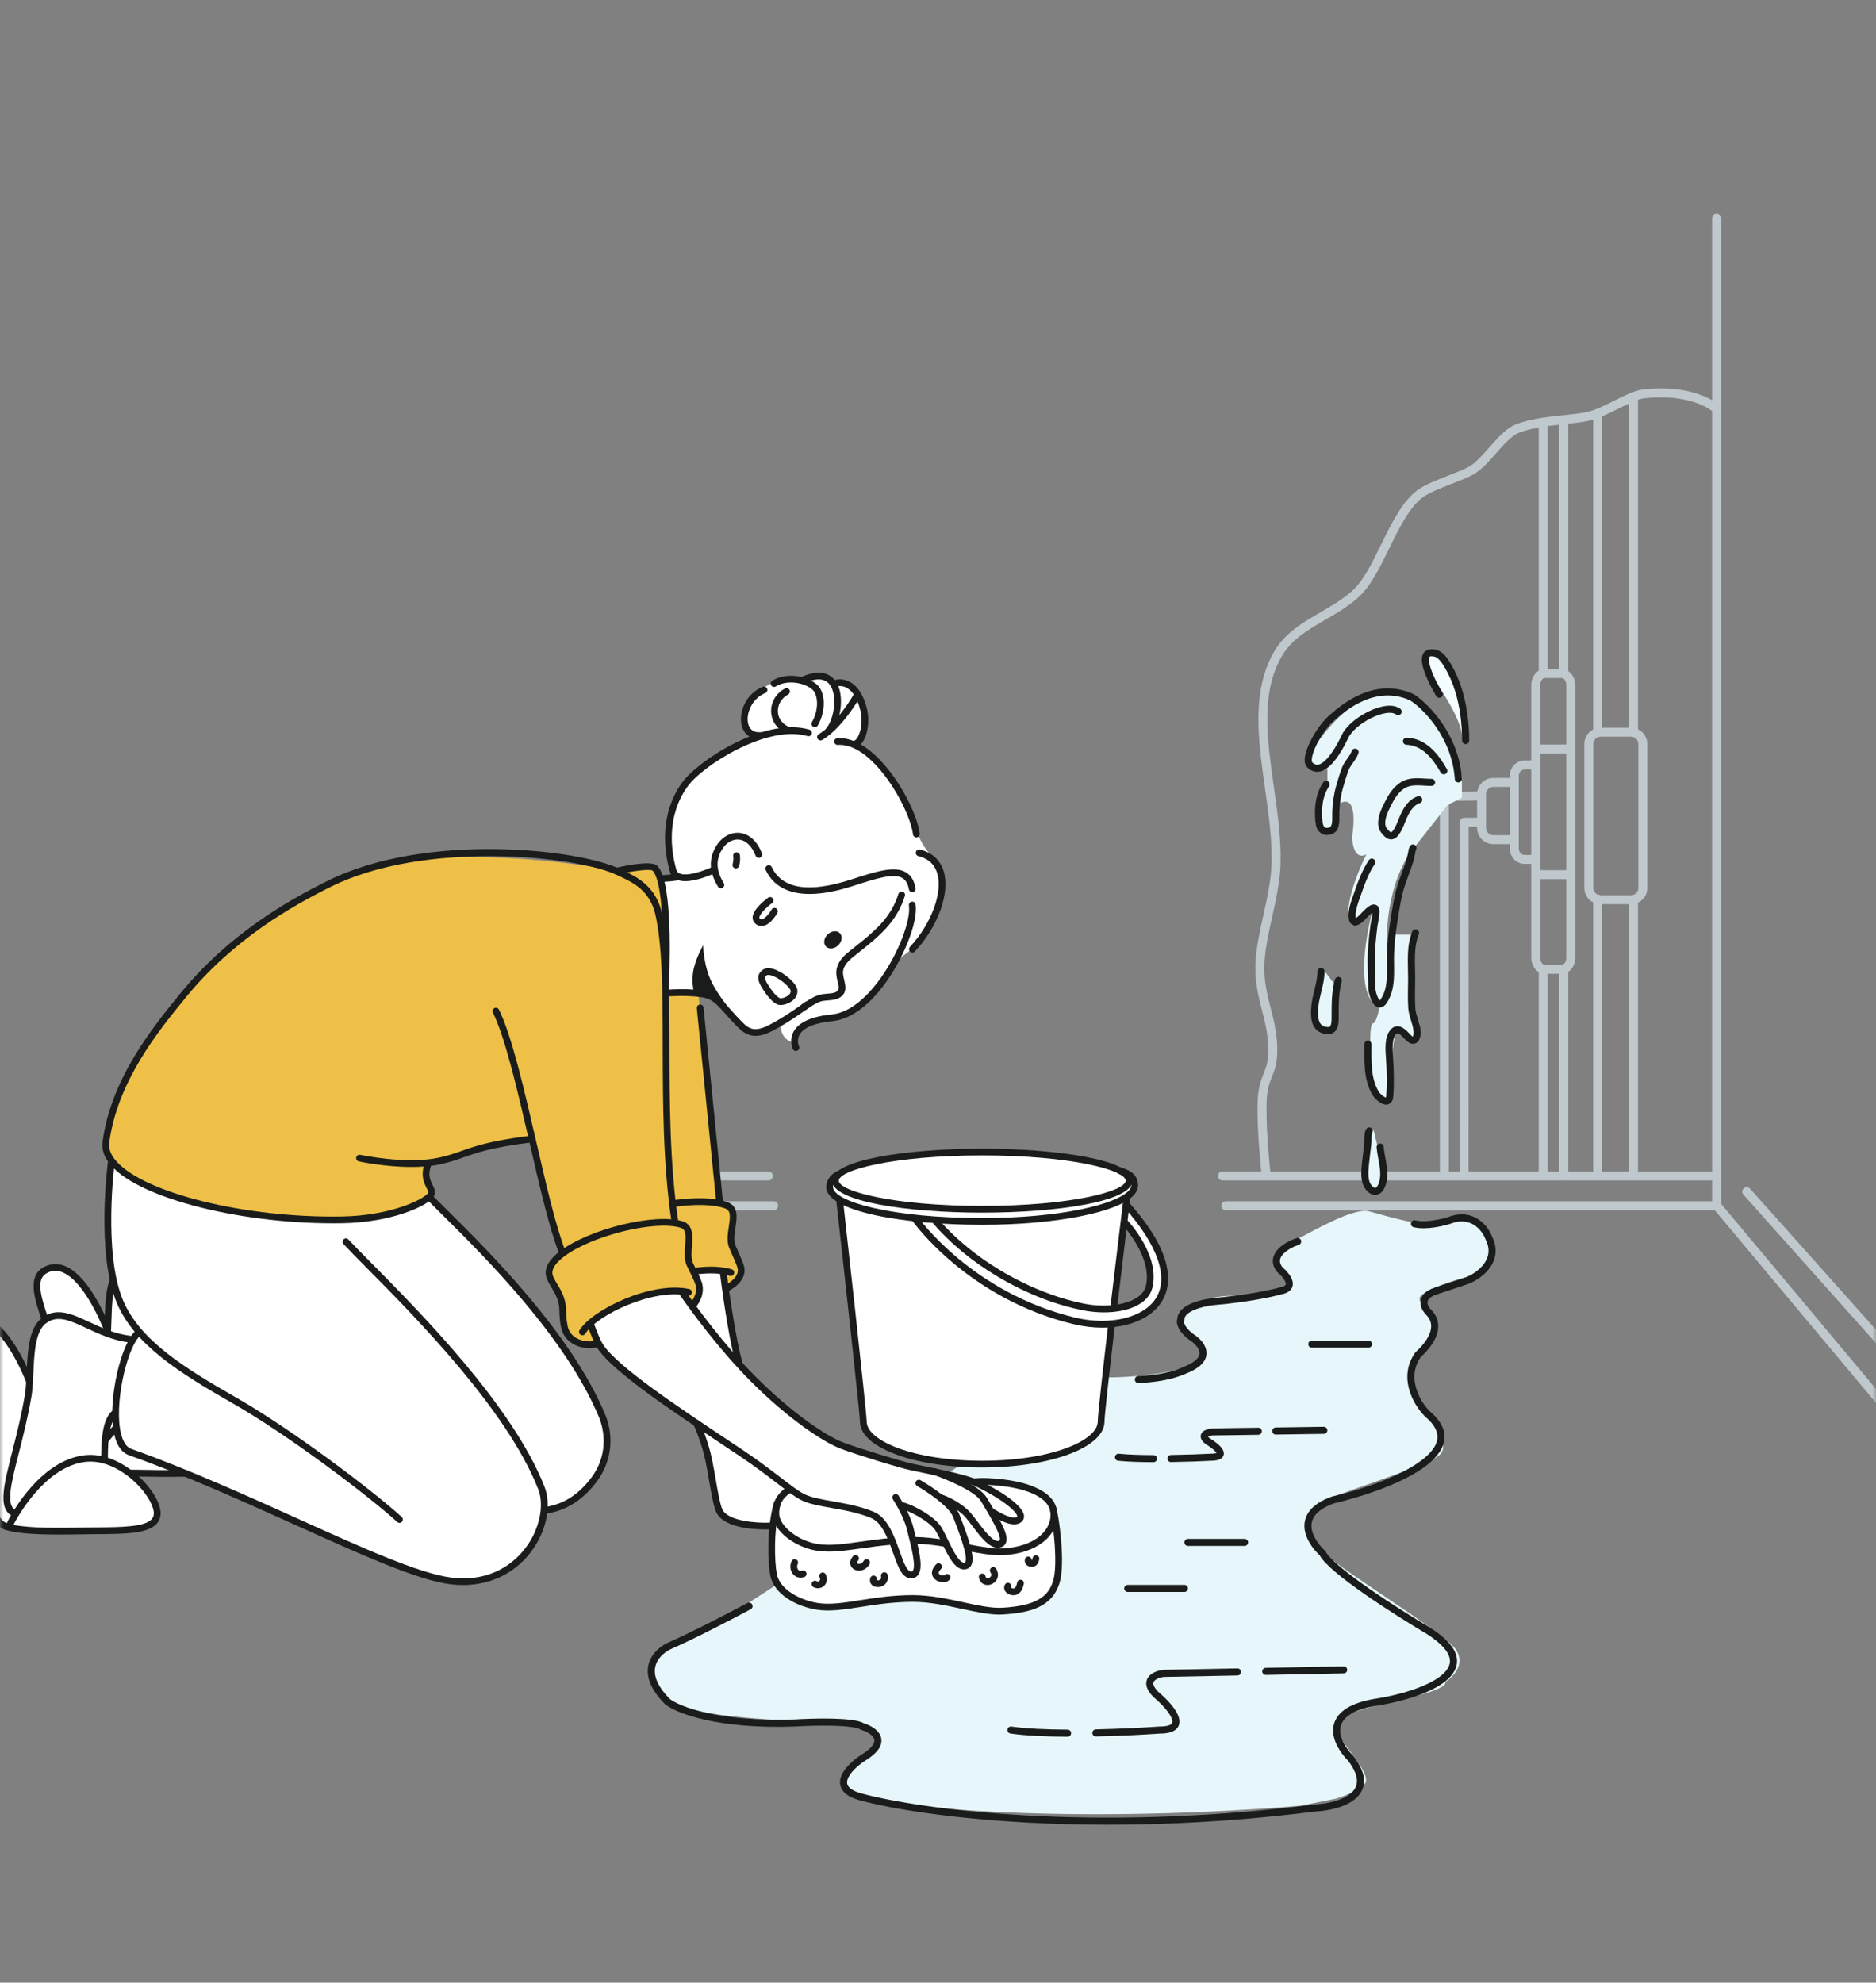<svg width="265" height="280" viewBox="0 0 265 280" fill="none" xmlns="http://www.w3.org/2000/svg">
<rect x="0" y="0" width="265" height="280" fill="#808080" stroke="none"/>
<mask id="mask0_11508_470116" style="mask-type:luminance" maskUnits="userSpaceOnUse" x="0" y="0" width="265" height="280">
<path d="M265 0H0V280H265V0Z" fill="white"/>
</mask>
<g mask="url(#mask0_11508_470116)">
<path d="M56.544 170.914H49.603C49.254 170.914 48.971 170.63 48.971 170.281C48.971 169.932 49.254 169.648 49.603 169.648H56.544C56.893 169.648 57.177 169.932 57.177 170.281C57.177 170.63 56.893 170.914 56.544 170.914Z" fill="#BFC8CC"/>
<path d="M109.28 170.914H91.741C91.392 170.914 91.108 170.63 91.108 170.281C91.108 169.932 91.392 169.648 91.741 169.648H109.28C109.63 169.648 109.913 169.932 109.913 170.281C109.913 170.63 109.63 170.914 109.28 170.914Z" fill="#BFC8CC"/>
<path d="M297.779 236.935C297.599 236.935 297.419 236.858 297.293 236.709L242.221 170.914H173.156C172.807 170.914 172.523 170.63 172.523 170.281C172.523 169.932 172.807 169.648 173.156 169.648H242.517C242.705 169.648 242.882 169.731 243.003 169.874L298.264 235.897C298.488 236.165 298.452 236.564 298.186 236.788C298.067 236.886 297.923 236.935 297.78 236.935H297.779Z" fill="#BFC8CC"/>
<path d="M297.742 226.036C297.568 226.036 297.396 225.964 297.271 225.825L246.271 168.717C246.038 168.456 246.061 168.057 246.321 167.825C246.583 167.593 246.981 167.614 247.214 167.875L298.213 224.983C298.447 225.244 298.423 225.643 298.163 225.875C298.043 225.983 297.892 226.036 297.742 226.036Z" fill="#BFC8CC"/>
<path d="M242.451 166.71H172.681C172.332 166.71 172.049 166.427 172.049 166.078C172.049 165.729 172.332 165.445 172.681 165.445H242.451C242.8 165.445 243.084 165.729 243.084 166.078C243.084 166.427 242.8 166.71 242.451 166.71Z" fill="#BFC8CC"/>
<path d="M108.549 166.71H93.596C93.247 166.71 92.964 166.427 92.964 166.078C92.964 165.729 93.247 165.445 93.596 165.445H108.549C108.899 165.445 109.182 165.729 109.182 166.078C109.182 166.427 108.899 166.71 108.549 166.71Z" fill="#BFC8CC"/>
<path d="M55.096 166.71H45.892C45.543 166.71 45.26 166.427 45.26 166.078C45.26 165.729 45.543 165.445 45.892 165.445H55.096C55.445 165.445 55.728 165.729 55.728 166.078C55.728 166.427 55.445 166.71 55.096 166.71Z" fill="#BFC8CC"/>
<path d="M242.48 170.518C242.131 170.518 241.848 170.234 241.848 169.885V30.836C241.848 30.486 242.131 30.203 242.48 30.203C242.829 30.203 243.113 30.486 243.113 30.836V169.885C243.113 170.234 242.829 170.518 242.48 170.518Z" fill="#BFC8CC"/>
<path d="M230.744 166.049C230.395 166.049 230.111 165.766 230.111 165.417V127.078C230.111 126.729 230.395 126.445 230.744 126.445C231.093 126.445 231.376 126.729 231.376 127.078V165.417C231.376 165.766 231.093 166.049 230.744 166.049Z" fill="#BFC8CC"/>
<path d="M230.744 104.03C230.395 104.03 230.111 103.747 230.111 103.398V56.109C230.111 55.76 230.395 55.477 230.744 55.477C231.093 55.477 231.376 55.76 231.376 56.109V103.398C231.376 103.747 231.093 104.03 230.744 104.03Z" fill="#BFC8CC"/>
<path d="M225.681 104.031C225.332 104.031 225.049 103.747 225.049 103.398V58.535C225.049 58.186 225.332 57.902 225.681 57.902C226.031 57.902 226.314 58.186 226.314 58.535V103.398C226.314 103.747 226.031 104.031 225.681 104.031Z" fill="#BFC8CC"/>
<path d="M225.681 166.05C225.332 166.05 225.049 165.766 225.049 165.417V126.976C225.049 126.627 225.332 126.344 225.681 126.344C226.031 126.344 226.314 126.627 226.314 126.976V165.417C226.314 165.766 226.031 166.05 225.681 166.05Z" fill="#BFC8CC"/>
<path d="M230.404 127.696H226.091C224.828 127.696 223.801 126.669 223.801 125.406V105.066C223.801 103.804 224.828 102.777 226.091 102.777H230.404C231.667 102.777 232.694 103.804 232.694 105.066V125.406C232.694 126.669 231.667 127.696 230.404 127.696ZM226.093 104.041C225.528 104.041 225.067 104.501 225.067 105.066V125.406C225.067 125.971 225.528 126.431 226.093 126.431H230.405C230.97 126.431 231.431 125.971 231.431 125.406V105.066C231.431 104.501 230.97 104.041 230.405 104.041H226.093Z" fill="#BFC8CC"/>
<path d="M220.614 137.528H218.205C217.154 137.528 216.301 136.501 216.301 135.238V96.781C216.301 95.519 217.154 94.492 218.205 94.492H220.614C221.663 94.492 222.518 95.519 222.518 96.781V135.238C222.518 136.501 221.665 137.528 220.614 137.528ZM218.206 95.756C217.904 95.756 217.567 96.177 217.567 96.781V135.238C217.567 135.842 217.904 136.263 218.206 136.263H220.616C220.918 136.263 221.255 135.842 221.255 135.238V96.781C221.255 96.177 220.918 95.756 220.616 95.756H218.206Z" fill="#BFC8CC"/>
<path d="M217.988 95.391C217.639 95.391 217.355 95.108 217.355 94.758V59.656C217.355 59.307 217.639 59.023 217.988 59.023C218.337 59.023 218.621 59.307 218.621 59.656V94.758C218.621 95.108 218.337 95.391 217.988 95.391Z" fill="#BFC8CC"/>
<path d="M217.988 166.383C217.639 166.383 217.355 166.099 217.355 165.75V136.992C217.355 136.643 217.639 136.359 217.988 136.359C218.337 136.359 218.621 136.643 218.621 136.992V165.75C218.621 166.099 218.337 166.383 217.988 166.383Z" fill="#BFC8CC"/>
<path d="M220.899 166.357C220.55 166.357 220.267 166.074 220.267 165.725V137.039C220.267 136.69 220.55 136.406 220.899 136.406C221.248 136.406 221.532 136.69 221.532 137.039V165.725C221.532 166.074 221.248 166.357 220.899 166.357Z" fill="#BFC8CC"/>
<path d="M220.899 95.484C220.55 95.484 220.267 95.201 220.267 94.852V59.59C220.267 59.24 220.55 58.957 220.899 58.957C221.248 58.957 221.532 59.24 221.532 59.59V94.852C221.532 95.201 221.248 95.484 220.899 95.484Z" fill="#BFC8CC"/>
<path d="M216.533 122.005H215.358C214.211 122.005 213.277 121.037 213.277 119.848V109.558C213.277 108.37 214.211 107.402 215.358 107.402H216.509C216.858 107.402 217.142 107.686 217.142 108.035C217.142 108.384 216.858 108.667 216.509 108.667H215.358C214.907 108.667 214.541 109.067 214.541 109.558V119.848C214.541 120.34 214.907 120.739 215.358 120.739H216.533C216.882 120.739 217.165 121.023 217.165 121.372C217.165 121.721 216.882 122.005 216.533 122.005Z" fill="#BFC8CC"/>
<path d="M213.127 119.214H210.941C209.678 119.214 208.65 118.187 208.65 116.923V112.154C208.65 110.89 209.678 109.863 210.941 109.863H213.633C213.982 109.863 214.265 110.147 214.265 110.496C214.265 110.845 213.982 111.128 213.633 111.128H210.941C210.376 111.128 209.916 111.589 209.916 112.154V116.923C209.916 117.488 210.376 117.949 210.941 117.949H213.127C213.476 117.949 213.759 118.232 213.759 118.581C213.759 118.931 213.476 119.214 213.127 119.214Z" fill="#BFC8CC"/>
<path d="M221.426 124.164H217.319C216.97 124.164 216.687 123.88 216.687 123.531C216.687 123.182 216.97 122.898 217.319 122.898H221.426C221.775 122.898 222.059 123.182 222.059 123.531C222.059 123.88 221.775 124.164 221.426 124.164Z" fill="#BFC8CC"/>
<path d="M221.426 106.41H217.319C216.97 106.41 216.687 106.126 216.687 105.777C216.687 105.428 216.97 105.145 217.319 105.145H221.426C221.775 105.145 222.059 105.428 222.059 105.777C222.059 106.126 221.775 106.41 221.426 106.41Z" fill="#BFC8CC"/>
<path d="M206.813 166.662C206.464 166.662 206.181 166.379 206.181 166.03L206.201 116.125C206.201 115.776 206.484 115.492 206.834 115.492H209.069C209.419 115.492 209.702 115.776 209.702 116.125C209.702 116.474 209.419 116.757 209.069 116.757H207.465L207.444 166.03C207.444 166.379 207.161 166.662 206.812 166.662H206.813Z" fill="#BFC8CC"/>
<path d="M204.022 166.083C203.673 166.083 203.39 165.8 203.39 165.45V113.879C203.39 112.772 204.158 111.971 205.347 111.836C205.37 111.833 205.394 111.833 205.417 111.833C206.172 111.833 208.964 111.773 208.992 111.773C208.997 111.773 209.001 111.773 209.006 111.773C209.349 111.773 209.631 112.047 209.637 112.392C209.645 112.741 209.368 113.031 209.019 113.037C208.904 113.04 206.272 113.095 205.456 113.096C204.924 113.165 204.655 113.43 204.655 113.879V165.45C204.655 165.8 204.371 166.083 204.022 166.083Z" fill="#BFC8CC"/>
<path d="M178.803 166.131C178.487 166.131 178.213 165.893 178.175 165.571C178.169 165.517 177.569 160.216 177.64 155.894C177.676 153.665 178.111 152.58 178.493 151.621C178.884 150.644 179.221 149.802 179.149 147.778C179.082 145.877 178.684 144.32 178.261 142.673C177.784 140.807 177.289 138.876 177.33 136.448C177.367 134.221 177.923 131.697 178.46 129.255C178.991 126.845 179.54 124.354 179.614 122.099C179.727 118.633 179.201 114.92 178.69 111.328C177.733 104.586 176.744 97.616 179.983 92.023C181.507 89.392 184.058 87.908 186.524 86.474C188.114 85.548 189.76 84.592 191.128 83.33C192.625 81.95 193.881 79.384 195.094 76.902C196.626 73.772 198.207 70.536 200.495 69.036C201.509 68.371 203.103 67.744 204.644 67.14C205.71 66.72 206.719 66.324 207.404 65.964C208.383 65.451 209.404 64.289 210.393 63.166C211.551 61.852 212.747 60.493 214.038 59.972C216.068 59.153 218.579 58.885 220.793 58.649C222.016 58.519 223.17 58.395 224.139 58.196C225.273 57.963 226.671 57.268 228.025 56.596C229.549 55.84 230.988 55.126 232.148 54.998C239.222 54.213 242.465 56.928 242.599 57.044C242.864 57.271 242.894 57.67 242.667 57.935C242.44 58.2 242.04 58.229 241.776 58.002C241.749 57.98 238.766 55.536 232.289 56.253C231.351 56.358 229.947 57.053 228.591 57.728C227.164 58.436 225.691 59.167 224.397 59.433C223.369 59.645 222.185 59.772 220.931 59.905C218.798 60.132 216.381 60.39 214.514 61.142C213.5 61.55 212.404 62.795 211.345 63.997C210.281 65.206 209.18 66.456 207.996 67.079C207.249 67.472 206.21 67.879 205.111 68.311C203.629 68.894 202.098 69.495 201.193 70.088C199.197 71.397 197.692 74.475 196.236 77.452C194.913 80.157 193.663 82.713 191.991 84.254C190.521 85.608 188.814 86.601 187.166 87.56C184.735 88.974 182.44 90.308 181.084 92.649C178.064 97.863 178.978 104.314 179.947 111.142C180.464 114.787 181 118.556 180.882 122.132C180.805 124.503 180.243 127.052 179.7 129.518C179.152 132.007 178.634 134.361 178.599 136.46C178.562 138.718 179.013 140.483 179.49 142.351C179.91 143.99 180.344 145.686 180.416 147.723C180.497 150.013 180.077 151.064 179.67 152.082C179.295 153.021 178.939 153.909 178.908 155.905C178.839 160.147 179.429 165.366 179.435 165.417C179.475 165.763 179.226 166.076 178.88 166.117C178.855 166.12 178.831 166.122 178.808 166.122L178.803 166.131Z" fill="#BFC8CC"/>
<path d="M180.203 178.021C180.203 177.022 181.203 176.022 183.203 175.021C185.203 174.02 190.869 170.69 193.202 171.023C197.602 172.223 201.869 173.52 203.703 172.521C207.303 170.121 209.202 173.021 210.202 174.021C212.202 176.021 210.369 178.356 208.702 180.022C205.258 180.726 201.686 182.02 200.686 183.021C199.686 184.022 203.417 186.183 202.702 188.522C202.167 190.275 201.186 190.255 200.686 191.253C199.112 193.113 198.65 194.607 199.543 195.524L203.703 203.021C204.147 205.219 203.699 205.384 201.703 206.521C190.124 211.003 186.305 211.444 185.703 213.521C184.642 215.653 184.872 216.902 187.203 219.021C185.197 219.216 204.104 230.432 205.703 233.021C207.302 235.61 204.202 237.52 204.202 237.52C204.269 239.755 188.124 240.809 188.703 244.022C189.061 246.009 194.171 250.65 192.703 252.021C192.154 252.713 189.894 253.672 188.703 254.02L183.703 255.021C148.722 257.918 118.203 255.022 119.202 252.021C120.202 249.02 124.702 246.519 123.702 245.02C122.703 243.521 117.479 243.004 111.203 243.021C99.309 242.22 93.685 241.471 92.203 237.521C90.832 232.978 96.763 231.089 99.703 230.021C102.642 228.953 153.203 194.52 156.703 194.52C160.202 194.52 168.66 193.812 169.703 191.521C170.745 189.23 166.703 188.02 166.703 186.021C166.703 184.022 171.703 183.021 173.703 183.021C175.703 183.021 180.726 182.488 181.703 181.521C182.679 180.554 180.203 179.02 180.203 178.021Z" fill="#E7F6FA"/>
<path d="M202.5 91.999C205.7 93.199 206.5 100.499 206.5 103.999C206.5 101.599 203.166 96.666 201.5 94.499C200.7 91.699 201.833 91.666 202.5 91.999Z" fill="#F4FDFF"/>
<path d="M185.506 105.668C196.306 90.068 204.006 101.835 206.506 109.668V112.668L204.506 113.668L199.006 120.668C195.006 127.068 195.672 136.001 196.506 139.668C196.506 142.468 194.839 142.168 194.006 141.668C191.606 139.268 193.006 131.668 194.006 128.168C192.406 130.168 191.339 130.668 191.006 130.668C189.406 129.068 191.672 123.335 193.006 120.668C191.406 121.468 191.006 119.335 191.006 118.168C191.806 112.568 190.006 112.835 189.006 113.668C188.206 117.668 187.006 117.668 186.506 117.168C184.906 116.368 186.506 112.501 187.506 110.668V108.668C184.306 109.068 184.839 106.835 185.506 105.668Z" fill="#E7F6FA"/>
<path d="M187 145.5C184.2 145.9 185.833 140 187 137L188.5 139C189.7 144.6 188 145.667 187 145.5Z" fill="#E7F6FA"/>
<path d="M200.5 144.5C199.3 141.7 199.333 135 199.5 132H196.5C196 136.167 194.8 144.5 194 144.5C193.2 144.5 193.667 150.5 194 153.5C196 156.7 196.5 155.167 196.5 154C196.5 147.2 197.167 145.5 197.5 145.5C200.3 149.1 200.667 146.333 200.5 144.5Z" fill="#E7F6FA"/>
<path d="M193 168C192.2 164.4 193.333 160.833 194 159.5C194.5 161.333 195.4 165.4 195 167C194.6 168.6 193.5 168.333 193 168Z" fill="#E7F6FA"/>
<path fill-rule="evenodd" clip-rule="evenodd" d="M109.149 96.478C109.745 96.302 110.85 95.718 111.657 95.8C112.163 95.85 113.394 96.05 113.394 96.05C113.394 96.05 114.785 95.383 115.943 95.528C117.101 95.674 118.024 96.631 118.024 96.631C118.024 96.631 120.511 95.714 121.795 99.149C123.005 102.385 120.982 105.215 120.982 105.215C120.982 105.215 123.663 106.831 125.965 110.149C127.619 112.532 128.713 116.183 130.176 118.923C131.11 120.675 132.779 121.949 133.077 123.552C134.485 131.153 126.613 135.621 126.613 135.621C126.613 135.621 124.16 140.12 121.137 142.331C119.563 143.482 118.289 143.597 116.742 143.883C115.726 144.072 114.324 144.439 113.578 144.855C112.02 145.723 112.022 147.205 112.022 147.205C109.162 146.487 110.611 142.296 110.611 142.296C110.611 142.296 98.92 127.001 95.59 123.652C94.192 122.246 93.643 115.789 95.498 112.686C98.92 106.962 106.859 103.981 106.859 103.981C106.859 103.981 104.895 103.122 105.002 101.419C105.113 99.645 107.329 97.016 109.149 96.48V96.478Z" fill="white"/>
<path fill-rule="evenodd" clip-rule="evenodd" d="M111.471 210.368L138.362 209.241C138.362 209.241 145.714 209.046 148.381 212.264C149.407 213.502 149.346 216.56 149.4 218.239C149.544 222.72 149.476 224.652 147.577 225.944C145.18 227.575 142.351 227.838 139.105 227.312C135.683 226.757 131.785 225.375 126.913 225.803C121.702 226.26 116.876 227.474 113.687 226.455C110.981 225.591 109.903 224.371 109.331 222.534C108.735 220.624 108.745 216.108 109.331 213.779C110.055 210.901 111.472 210.368 111.472 210.368H111.471Z" fill="white"/>
<path fill-rule="evenodd" clip-rule="evenodd" d="M-5.559 187.086C-4.866 186.273 -3.5 185.962 -2.139 186.218C-1.298 186.376 0.249 187.79 1.428 189.559C3.043 191.981 4.215 194.928 4.215 194.928L7.018 195.425L6.369 186.283C6.369 186.283 4.761 182.771 5.352 180.608C5.667 179.456 7.724 178.847 8.502 179C9.592 179.212 11.261 180.738 12.662 182.889C14.132 185.146 15.312 188.03 15.312 188.03L13.033 195.823L26.091 208.222L18.667 208.135C18.667 208.135 21.75 211.174 22.236 213.416C22.532 214.781 21.319 215.578 19.434 215.999C17.248 216.488 11.176 216.456 7.522 216.288C2.853 216.074 0.739 215.626 0.739 215.626C0.739 215.626 -0.75 214.989 -1.393 212.214C-2.138 209.004 -2.116 203.345 -3.23 199.121C-4.636 193.783 -7 188.78 -5.556 187.087L-5.559 187.086Z" fill="white"/>
<path fill-rule="evenodd" clip-rule="evenodd" d="M15.646 164.215L60.534 169.117C60.534 169.117 62.84 171.302 65.014 173.486C68.515 177.006 72.749 181.434 74.53 183.532C77.19 186.665 84.484 197.192 85.281 200.405C86.796 206.506 83.437 210.446 80.569 212.197C78.491 213.467 76.795 213.315 76.795 213.315C76.795 213.315 76.243 216.857 74.067 219.606C72.292 221.847 69.423 223.398 65.012 223.398C59.342 223.398 45.609 216.633 34.081 211.402C25.651 207.578 17.881 204.842 17.881 204.842C17.881 204.842 15.953 203.982 16.324 198.453C16.806 191.282 19.554 187.974 19.554 187.974C19.554 187.974 16.523 184.968 15.555 178.952C14.588 172.934 15.645 164.216 15.645 164.216L15.646 164.215Z" fill="white"/>
<path fill-rule="evenodd" clip-rule="evenodd" d="M26.232 139.996C26.232 139.996 33.249 131.977 42.999 126.539C46.349 124.672 50.395 122.823 54.083 122.096C60.396 120.852 67.547 120.874 73.594 121.293C81.359 121.831 87.3 123.022 87.3 123.022C87.3 123.022 90.601 122.239 92.115 122.353C92.962 122.418 93.292 124.005 93.292 124.005L98.622 140.203L101.716 169.833C101.716 169.833 103.947 169.796 103.526 172.537C103.414 173.268 103.137 174.724 103.389 175.766C103.764 177.307 104.747 178.512 104.649 179.78C104.545 181.148 102.652 181.887 102.652 181.887L98.049 184.379L84.613 189.792C84.613 189.792 80.857 190.36 79.924 187.809C79.492 186.625 79.705 184.813 79.145 183.254C78.672 181.94 77.374 180.884 77.436 179.766C77.501 178.611 79.489 177.102 79.489 177.102C79.489 177.102 78.319 173.76 77.216 169.746C76.112 165.733 75.179 160.892 75.179 160.892C75.179 160.892 71.979 161.234 68.982 161.911C65.986 162.588 63.087 163.757 63.087 163.757L60.308 164.386C60.308 164.386 60.167 165.538 60.31 166.197C60.507 167.103 61.197 167.944 60.816 168.742C60.619 169.155 59.83 169.662 59.183 169.939C52.621 172.742 48.827 172.26 48.827 172.26C48.827 172.26 38.109 172.316 29.241 170.325C21.412 168.566 15.334 164.946 14.938 162.076C14.579 159.477 16.503 154.145 18.901 149.976C22.154 144.321 26.231 139.997 26.231 139.997L26.232 139.996Z" fill="#EFC048"/>
<path fill-rule="evenodd" clip-rule="evenodd" d="M83.311 186.86C83.311 186.86 86.267 184.475 89.537 183.404C92.808 182.333 96.401 182.347 96.401 182.347L97.945 184.594C97.945 184.594 98.745 183.483 98.769 182.264C98.793 181.044 98.039 179.716 98.039 179.716C98.039 179.716 99.106 179.464 100.129 179.446C101.15 179.429 102.124 179.647 102.124 179.647L104.409 192.4C104.409 192.4 105.565 193.939 107.092 195.436C108.953 197.259 111.422 199.236 113.708 201.011C114.346 201.506 115.837 202.726 117.446 203.535C119.481 204.558 121.851 205.207 124.54 206.011C129.218 207.41 134.101 207.8 138.081 209.417C141.805 210.928 144.304 213.289 144.18 214.333C144.146 214.627 143.575 214.855 142.897 214.734C141.704 214.52 140.12 213.703 140.12 213.703C140.12 213.703 141.562 216.115 141.684 217.394C141.743 218.019 141.057 218.155 140.564 218.031C139.618 217.794 137.861 215.254 136.279 213.619C135.354 212.662 134.12 212.201 134.12 212.201C134.12 212.201 135.334 214.375 136.178 216.95C136.73 218.631 137.439 221.032 136.463 221.209C135.821 221.326 135.275 220.761 134.59 219.548C133.974 218.457 133.237 216.772 132.328 215.749C130.364 213.542 127.487 212.688 127.487 212.688C127.487 212.688 128.112 213.98 128.789 216.469C129.427 218.812 130.164 222.36 128.769 222.412C128.204 222.433 127.567 221.723 126.875 220.05C126.127 218.241 125.302 215.426 124.073 214.472C122.029 212.886 117.904 212.658 114.984 212.004C112.998 211.558 111.625 210.428 111.625 210.428C111.625 210.428 110.545 210.873 109.921 212.163C109.297 213.452 109.127 215.586 109.127 215.586C109.127 215.586 102.985 215.603 101.657 213.454C100.699 211.905 100.569 209.071 100.085 206.848C99.377 203.595 98.555 201.075 98.555 201.075C98.555 201.075 92.086 196.754 88.563 193.913C85.039 191.072 84.46 189.71 84.46 189.71L83.311 186.863V186.86Z" fill="white"/>
<path fill-rule="evenodd" clip-rule="evenodd" d="M5.189 187.552C6.649 185.287 8.728 185.506 10.999 186.512C13.254 187.511 15.12 188.241 15.12 188.241C15.12 188.241 15.184 185.834 15.388 184.118C15.592 182.402 15.937 181.375 15.937 181.375C15.937 181.375 16.453 182.824 17.339 184.463C18.224 186.101 19.655 187.999 19.655 187.999L19.043 188.968C19.043 188.968 17.535 191.439 16.859 194.666C16.183 197.894 16.337 201.878 16.337 201.878L14.924 203.357L14.763 206.321C14.763 206.321 11.579 205.312 8.439 207.197C5.299 209.082 2.202 213.861 2.202 213.861C2.202 213.861 0.79 212.903 0.82 211.894C0.892 209.444 2.914 203.381 3.648 198.62C4.466 193.307 4.053 189.312 5.189 187.549V187.552Z" fill="white"/>
<path fill-rule="evenodd" clip-rule="evenodd" d="M93.254 124.117L95.595 123.884C95.595 123.884 96.67 123.986 97.984 123.74C99.296 123.493 100.847 122.897 100.847 122.897C100.847 122.897 100.771 120.87 101.779 119.469C102.371 118.646 103.247 117.99 104.976 118.218C107.039 118.49 108.286 123.589 111.084 125.096C112.256 125.727 114.63 125.83 117.208 125.328C120.105 124.766 123.265 123.545 125.359 123.467C128.114 123.365 127.375 126.58 127.375 126.58C127.375 126.58 126.858 128.489 124.803 130.776C123.419 132.319 121.598 133.654 120.387 134.608C119.801 135.069 119.158 135.733 119.158 135.733C119.158 135.733 118.625 136.69 118.704 137.493C118.82 138.679 119.443 139.928 118.355 140.542C117.794 140.858 115.629 140.868 114.886 141.334C112.656 142.73 108.997 145.767 107.076 145.835C105.397 145.894 104.492 144.873 103.438 143.675C102.282 142.362 101.057 140.859 101.057 140.859C101.057 140.859 99.129 140.292 97.341 140.153C95.554 140.013 93.906 140.303 93.906 140.303C93.906 140.303 94.157 134.793 93.993 130.747C93.83 126.701 93.253 124.118 93.253 124.118L93.254 124.117Z" fill="white"/>
<path fill-rule="evenodd" clip-rule="evenodd" d="M138.397 162.746C136.301 162.732 134.012 162.75 131.695 162.901C127.335 163.185 122.845 163.965 120.245 164.901C118.515 165.522 117.138 166.568 117.114 167.531C117.087 168.618 118.53 169.592 118.53 169.592L121.923 201.646C121.923 201.646 123.026 203.372 125.743 204.538C128.972 205.924 134.201 206.788 138.741 206.764C143.568 206.738 149.169 205.736 152.358 204.252C154.694 203.165 155.369 201.466 155.369 201.466L157.431 184.497L159.19 169.121C159.19 169.121 161.198 167.394 159.606 166.162C157.179 164.284 150.079 162.739 143.943 162.793C142.391 162.806 140.491 162.759 138.395 162.746H138.397Z" fill="white"/>
<path fill-rule="evenodd" clip-rule="evenodd" d="M129.323 172.055L132.014 172.244C132.014 172.244 135.315 176.078 140.007 179.179C144.677 182.265 151.231 184.642 154.513 184.806C158.019 184.982 161.942 184.199 162.413 181.738C162.72 180.133 162.177 177.818 161.27 176.074C160.261 174.133 158.857 172.843 158.857 172.843L159.098 170.273C159.098 170.273 162.765 174.296 164.102 177.951C164.985 180.367 164.293 182.486 163.547 183.879C162.295 186.224 158.499 187.179 154.92 186.974C151.979 186.805 149.207 185.679 147.925 185.403C145.135 184.803 139.47 181.719 135.28 178.313C131.696 175.402 129.322 172.055 129.322 172.055H129.323Z" fill="white"/>
<path d="M106.742 146.288C105.968 146.288 105.191 146.007 104.422 145.264C103.625 144.493 103.015 143.805 102.478 143.198C101.633 142.245 101.023 141.557 100.225 141.153C99.012 140.539 95.52 140.637 94.277 140.726C94.008 140.748 93.787 140.548 93.768 140.285C93.749 140.024 93.946 139.795 94.209 139.776C94.692 139.742 98.987 139.459 100.655 140.303C101.615 140.789 102.309 141.573 103.19 142.566C103.716 143.16 104.313 143.834 105.084 144.579C106.202 145.659 107.21 145.607 109.401 144.35C111.063 143.399 112.245 142.592 113.729 141.521C113.941 141.367 114.239 141.415 114.394 141.629C114.547 141.842 114.5 142.139 114.287 142.294C112.777 143.383 111.572 144.204 109.875 145.176C108.857 145.759 107.802 146.285 106.741 146.285L106.742 146.288Z" fill="#191C1A"/>
<path d="M113.606 142.68C113.459 142.68 113.314 142.613 113.221 142.486C113.066 142.274 113.112 141.976 113.324 141.82C113.38 141.778 114.726 140.795 115.69 140.511C116.073 140.397 116.477 140.366 116.867 140.335C117.426 140.29 117.956 140.249 118.262 139.978C118.55 139.724 118.511 139.42 118.334 138.679C118.255 138.348 118.166 137.972 118.137 137.565C118.063 136.502 118.573 135.529 119.694 134.59C120.061 134.282 120.459 133.967 120.877 133.636C122.005 132.742 123.285 131.729 124.464 130.448C125.606 129.208 126.451 127.756 126.909 126.248C126.985 125.996 127.251 125.855 127.503 125.93C127.754 126.007 127.897 126.272 127.82 126.525C127.321 128.169 126.403 129.748 125.166 131.093C123.936 132.43 122.626 133.467 121.469 134.382C121.058 134.708 120.667 135.016 120.306 135.32C119.011 136.404 119.067 137.199 119.088 137.499C119.111 137.828 119.187 138.149 119.261 138.459C119.437 139.198 119.636 140.037 118.892 140.692C118.347 141.172 117.602 141.231 116.944 141.284C116.586 141.312 116.248 141.34 115.961 141.424C115.291 141.623 114.236 142.331 113.887 142.588C113.803 142.651 113.703 142.68 113.606 142.68Z" fill="#191C1A"/>
<path d="M93.357 124.568C93.106 124.568 92.896 124.371 92.882 124.118C92.867 123.855 93.069 123.631 93.331 123.616C94.215 123.568 95.035 123.487 95.766 123.372C96.027 123.335 96.269 123.51 96.31 123.77C96.35 124.029 96.172 124.273 95.912 124.313C95.15 124.432 94.299 124.517 93.383 124.567C93.374 124.567 93.365 124.567 93.357 124.567V124.568Z" fill="#191C1A"/>
<path d="M101.83 125.447C101.669 125.447 101.512 125.366 101.423 125.219C100.169 123.171 100.08 121.307 101.147 119.521C101.915 118.238 103.172 117.51 104.438 117.62C105.807 117.741 106.969 118.793 107.624 120.508C107.718 120.754 107.595 121.03 107.35 121.123C107.106 121.216 106.83 121.093 106.735 120.848C106.215 119.486 105.349 118.656 104.357 118.569C103.445 118.488 102.554 119.027 101.966 120.008C101.086 121.481 101.172 122.979 102.237 124.721C102.373 124.945 102.303 125.238 102.078 125.375C102.001 125.422 101.916 125.445 101.831 125.445L101.83 125.447Z" fill="#191C1A"/>
<path d="M103.95 122.646C103.905 122.646 103.859 122.639 103.814 122.626C103.562 122.551 103.419 122.286 103.493 122.034C103.494 122.029 103.655 121.472 103.576 120.908C103.539 120.647 103.722 120.407 103.981 120.371C104.242 120.337 104.483 120.518 104.518 120.777C104.625 121.551 104.414 122.276 104.405 122.305C104.344 122.512 104.154 122.646 103.948 122.646H103.95Z" fill="#191C1A"/>
<path fill-rule="evenodd" clip-rule="evenodd" d="M104.85 144.691C104.85 144.691 101.866 141.32 100.602 138.85C99.338 136.381 99.331 133.5 99.331 133.5C99.331 133.5 98.115 135.603 97.885 137.426C97.679 139.065 98.07 140.236 98.07 140.236C98.07 140.236 99.87 140.106 100.773 140.873C101.942 141.863 104.85 144.692 104.85 144.692V144.691Z" fill="#191C1A"/>
<path d="M114.374 126.255C111.342 126.255 109.234 125.121 108.163 122.876C108.05 122.639 108.15 122.355 108.388 122.242C108.626 122.128 108.909 122.23 109.022 122.467C110.495 125.555 114.261 126.144 120.213 124.217C123.643 123.107 126.351 122.231 127.972 123.199C128.689 123.628 129.133 124.362 129.331 125.443C129.378 125.702 129.207 125.95 128.948 125.996C128.687 126.044 128.441 125.873 128.394 125.613C128.249 124.817 127.95 124.295 127.483 124.015C126.233 123.269 123.706 124.086 120.507 125.121C118.172 125.877 116.12 126.253 114.375 126.253L114.374 126.255Z" fill="#191C1A"/>
<path d="M96.794 124.445C96.355 124.445 95.942 124.381 95.593 124.223C95.107 124.003 94.773 123.615 94.627 123.099C93.855 120.374 93.051 115.113 96.36 110.506C98.548 107.46 108.088 101.181 114.335 103.047C114.588 103.123 114.731 103.388 114.655 103.639C114.58 103.892 114.314 104.033 114.063 103.959C108.437 102.279 99.279 108.075 97.134 111.06C94.057 115.343 94.817 120.277 95.543 122.839C95.613 123.085 95.754 123.249 95.987 123.354C97.113 123.865 99.688 122.87 100.586 122.445C100.823 122.332 101.107 122.433 101.22 122.671C101.333 122.908 101.232 123.192 100.994 123.306C100.698 123.446 98.534 124.445 96.794 124.445Z" fill="#191C1A"/>
<path d="M112.428 148.428C112.251 148.428 112.083 148.33 112.001 148.16C111.977 148.109 111.414 146.91 112.116 145.664C112.853 144.352 114.663 143.546 117.495 143.268C120.143 143.008 122.439 140.703 123.899 138.815C126.854 134.993 128.709 129.894 128.393 127.887C128.352 127.627 128.528 127.383 128.789 127.342C129.045 127.301 129.293 127.479 129.333 127.738C129.724 130.218 127.535 135.666 124.651 139.396C123.076 141.433 120.573 143.921 117.587 144.214C114.481 144.52 113.353 145.417 112.952 146.118C112.49 146.927 112.846 147.717 112.861 147.75C112.971 147.987 112.869 148.27 112.633 148.382C112.567 148.413 112.498 148.428 112.429 148.428H112.428Z" fill="#191C1A"/>
<path d="M129.44 118.261C129.202 118.261 128.996 118.083 128.968 117.84C128.552 114.277 123.481 105.193 118.607 105.193C118.522 105.193 118.438 105.195 118.353 105.201C118.089 105.222 117.863 105.02 117.847 104.758C117.829 104.495 118.028 104.268 118.29 104.252C123.844 103.89 129.449 113.745 129.914 117.731C129.945 117.992 129.758 118.228 129.497 118.259C129.478 118.261 129.459 118.262 129.441 118.262L129.44 118.261Z" fill="#191C1A"/>
<path d="M128.887 134.527C128.77 134.527 128.653 134.485 128.563 134.399C128.37 134.22 128.36 133.918 128.539 133.725C131.542 130.509 133.202 126.049 132.4 123.349C132.02 122.072 131.119 121.249 129.723 120.904C129.468 120.841 129.311 120.583 129.375 120.327C129.439 120.071 129.697 119.915 129.952 119.979C131.675 120.405 132.836 121.476 133.312 123.078C134.217 126.124 132.502 130.875 129.235 134.375C129.142 134.475 129.014 134.526 128.887 134.526V134.527Z" fill="#191C1A"/>
<path d="M107.22 104.364C105.954 104.364 105.04 103.645 104.752 102.398C104.321 100.535 105.421 97.922 107.746 96.998C107.99 96.902 108.268 97.021 108.364 97.266C108.461 97.51 108.342 97.787 108.098 97.884C106.256 98.615 105.344 100.737 105.679 102.184C105.819 102.791 106.235 103.495 107.418 103.404C107.678 103.383 107.909 103.58 107.93 103.842C107.95 104.103 107.755 104.333 107.493 104.353C107.401 104.36 107.309 104.364 107.22 104.364Z" fill="#191C1A"/>
<path d="M111.406 103.628C111.352 103.628 111.296 103.619 111.243 103.599C109.894 103.107 109.032 102.001 108.937 100.64C108.837 99.238 109.582 97.936 110.879 97.244C111.111 97.12 111.399 97.207 111.523 97.439C111.646 97.672 111.559 97.96 111.327 98.083C110.367 98.596 109.815 99.55 109.886 100.573C109.954 101.548 110.584 102.344 111.569 102.704C111.815 102.793 111.942 103.067 111.853 103.314C111.782 103.508 111.599 103.627 111.406 103.627V103.628Z" fill="#191C1A"/>
<path d="M115.906 104.568C115.743 104.568 115.584 104.484 115.496 104.335C115.363 104.108 115.437 103.816 115.663 103.682C117.598 102.539 119.588 99.846 120.703 97.889C120.833 97.66 121.124 97.581 121.353 97.711C121.582 97.841 121.661 98.132 121.531 98.361C121.107 99.106 118.851 102.904 116.149 104.502C116.074 104.547 115.99 104.568 115.907 104.568H115.906Z" fill="#191C1A"/>
<path d="M115.104 102.699C115.024 102.699 114.943 102.679 114.869 102.637C114.64 102.506 114.561 102.216 114.692 101.987C115.743 100.146 115.561 98.012 114.693 97.332C113.31 96.25 110.973 96.071 109.594 96.941C109.372 97.081 109.077 97.015 108.937 96.792C108.797 96.569 108.863 96.276 109.086 96.135C110.804 95.052 113.582 95.252 115.28 96.582C116.627 97.638 116.735 100.329 115.518 102.46C115.43 102.613 115.269 102.699 115.104 102.699Z" fill="#191C1A"/>
<path d="M120.69 105.564C120.458 105.564 120.254 105.393 120.219 105.156C120.182 104.895 120.362 104.655 120.623 104.617C120.767 104.597 120.931 104.458 121.085 104.229C121.589 103.482 121.918 101.853 121.535 100.308C121.025 98.239 120.166 97.426 119.535 97.109C119.039 96.859 118.472 96.822 118.019 97.012C117.776 97.114 117.498 96.999 117.396 96.756C117.295 96.513 117.409 96.235 117.652 96.134C118.368 95.834 119.21 95.879 119.964 96.259C120.773 96.665 121.862 97.66 122.46 100.081C122.859 101.697 122.613 103.665 121.875 104.762C121.564 105.224 121.178 105.5 120.758 105.562C120.735 105.565 120.712 105.566 120.69 105.566V105.564Z" fill="#191C1A"/>
<path d="M117.076 103.648C116.966 103.648 116.857 103.611 116.768 103.535C116.568 103.365 116.544 103.065 116.714 102.864C117.855 101.523 118.321 98.167 117.217 96.699C116.526 95.78 115.305 95.708 113.585 96.487C113.346 96.595 113.063 96.489 112.956 96.25C112.847 96.01 112.953 95.728 113.193 95.62C115.907 94.391 117.294 95.218 117.978 96.127C119.46 98.096 118.712 101.986 117.439 103.481C117.345 103.592 117.212 103.648 117.076 103.648Z" fill="#191C1A"/>
<path fill-rule="evenodd" clip-rule="evenodd" d="M118.393 133.515C118.939 133 119.052 132.232 118.647 131.802C118.241 131.371 117.469 131.441 116.923 131.957C116.377 132.474 116.263 133.24 116.669 133.671C117.076 134.101 117.847 134.032 118.394 133.515H118.393Z" fill="#191C1A"/>
<path d="M138.747 171.258C128.204 171.258 117.532 169.706 117.532 166.74C117.532 163.775 128.204 162.223 138.747 162.223C149.289 162.223 159.962 163.775 159.962 166.74C159.962 169.706 149.29 171.258 138.747 171.258ZM138.747 163.175C126.193 163.175 118.484 165.252 118.484 166.742C118.484 168.231 126.193 170.306 138.747 170.306C151.301 170.306 159.01 168.23 159.01 166.742C159.01 165.253 151.301 163.175 138.747 163.175Z" fill="#191C1A"/>
<path d="M138.726 172.977C127.786 172.977 116.711 171.134 116.711 167.61C116.711 166.917 117.13 165.913 118.31 165.368C118.549 165.259 118.831 165.362 118.942 165.601C119.052 165.839 118.948 166.122 118.709 166.233C117.987 166.566 117.663 167.164 117.663 167.61C117.663 169.742 126.126 172.024 138.725 172.024C149.874 172.024 157.569 170.095 159.409 168.189C159.684 167.905 159.817 167.63 159.809 167.372C159.778 166.499 159.193 166.155 158.052 165.791C157.802 165.71 157.664 165.443 157.743 165.191C157.823 164.941 158.089 164.801 158.342 164.883C159.224 165.164 160.7 165.636 160.76 167.338C160.779 167.864 160.555 168.372 160.094 168.849C157.748 171.279 148.961 172.976 138.725 172.976L138.726 172.977Z" fill="#191C1A"/>
<path d="M157.337 185.03C157.318 185.03 157.299 185.03 157.28 185.027C157.019 184.996 156.833 184.759 156.864 184.497C157.765 176.897 158.684 169.371 158.693 169.297C158.724 169.036 158.962 168.853 159.223 168.882C159.484 168.914 159.67 169.151 159.638 169.412C159.629 169.488 158.71 177.011 157.809 184.61C157.781 184.852 157.575 185.03 157.338 185.03H157.337Z" fill="#191C1A"/>
<path d="M138.747 207.249C129.062 207.249 121.475 204.401 121.475 200.766C121.475 199.766 119.299 180.026 118.149 169.728C118.119 169.467 118.308 169.231 118.568 169.202C118.828 169.176 119.065 169.361 119.094 169.621C119.23 170.84 122.427 199.464 122.427 200.766C122.427 203.437 128.985 206.297 138.746 206.297C148.508 206.297 155.067 203.437 155.067 200.766C155.067 199.652 156.194 190.003 156.54 187.073C156.57 186.812 156.806 186.626 157.068 186.656C157.329 186.686 157.516 186.923 157.486 187.184C156.581 194.855 156.019 200.059 156.019 200.765C156.019 204.4 148.431 207.247 138.746 207.247L138.747 207.249Z" fill="#191C1A"/>
<path d="M155.717 187.502C154.415 187.502 153.045 187.342 151.655 187.008C136.676 183.414 128.959 172.524 128.882 172.415C128.732 172.199 128.785 171.902 129.001 171.752C129.218 171.603 129.514 171.656 129.664 171.871C129.738 171.978 137.263 182.575 151.877 186.082C156.826 187.27 161.645 186.082 163.335 183.257C165.107 180.291 163.484 175.745 158.763 170.454C158.587 170.258 158.605 169.957 158.802 169.782C158.997 169.606 159.298 169.623 159.474 169.82C165.91 177.032 165.57 181.374 164.152 183.744C162.717 186.144 159.503 187.501 155.716 187.501L155.717 187.502Z" fill="#191C1A"/>
<path d="M155.929 185.343C154.914 185.343 153.869 185.237 152.856 185.029C146.246 183.672 140.961 180.456 138.399 178.66C135.222 176.434 133.078 174.248 131.838 172.805C131.667 172.606 131.69 172.305 131.889 172.134C132.088 171.963 132.389 171.986 132.56 172.185C133.764 173.586 135.848 175.711 138.945 177.881C141.447 179.634 146.605 182.773 153.047 184.097C156.835 184.875 161.282 184.062 161.863 181.614C162.837 177.506 158.553 172.986 158.509 172.941C158.328 172.751 158.332 172.45 158.522 172.268C158.712 172.085 159.013 172.092 159.196 172.281C159.388 172.48 163.883 177.226 162.789 181.834C162.222 184.223 159.229 185.343 155.928 185.343H155.929Z" fill="#191C1A"/>
<path d="M128.726 222.895C128.665 222.895 128.6 222.891 128.533 222.883C127.376 222.744 126.857 221.285 126.2 219.438C125.937 218.698 125.665 217.931 125.33 217.188C124.712 215.817 124.081 214.813 123.009 214.37C121.223 213.629 119.226 213.277 117.465 212.965C115.666 212.647 114.113 212.372 113.003 211.767C112.134 211.294 111.087 210.49 109.76 209.472C108.376 208.41 106.654 207.088 104.463 205.621C103.684 205.099 102.872 204.559 102.042 204.005C94.811 199.189 86.614 193.732 84.427 190.457C83.793 189.51 83.022 187.292 82.989 187.198C82.903 186.949 83.035 186.678 83.283 186.593C83.531 186.507 83.803 186.638 83.889 186.886C83.896 186.909 84.653 189.082 85.218 189.928C87.3 193.044 95.766 198.682 102.569 203.213C103.399 203.766 104.212 204.306 104.993 204.83C107.21 206.314 108.945 207.647 110.339 208.718C111.633 209.711 112.654 210.495 113.458 210.932C114.431 211.463 115.914 211.725 117.631 212.029C119.439 212.349 121.49 212.712 123.373 213.491C124.814 214.088 125.582 215.434 126.198 216.799C126.548 217.577 126.84 218.398 127.097 219.121C127.579 220.472 128.075 221.871 128.646 221.939C128.838 221.964 128.888 221.904 128.913 221.876C129.442 221.274 128.714 218.408 128.365 217.03C128.276 216.676 128.193 216.352 128.129 216.076C127.684 214.148 126.145 211.766 126.128 211.742C125.985 211.522 126.048 211.227 126.267 211.083C126.488 210.939 126.783 211.002 126.926 211.222C126.994 211.325 128.573 213.768 129.056 215.862C129.119 216.133 129.199 216.45 129.287 216.796C129.944 219.383 130.423 221.599 129.628 222.504C129.464 222.691 129.18 222.897 128.726 222.897V222.895Z" fill="#191C1A"/>
<path d="M136.173 221.642C134.848 221.642 133.924 219.724 133.031 217.868C132.72 217.221 132.427 216.612 132.151 216.164C131.281 214.75 128.013 213.199 127.403 213.12C127.218 213.171 127.012 213.107 126.892 212.943C126.736 212.732 126.781 212.434 126.993 212.278C127.19 212.133 127.426 212.155 127.61 212.191C128.699 212.403 131.981 214.069 132.962 215.664C133.264 216.154 133.567 216.785 133.889 217.454C134.511 218.744 135.447 220.69 136.174 220.69C136.18 220.69 136.186 220.69 136.192 220.69C136.309 220.685 136.331 220.651 136.348 220.625C136.83 219.885 135.351 216.085 134.641 214.258C134.022 212.667 130.764 210.552 129.561 209.871C129.333 209.742 129.252 209.451 129.381 209.223C129.509 208.994 129.801 208.913 130.029 209.042C130.218 209.148 134.66 211.679 135.528 213.913C137.098 217.947 137.778 220.173 137.145 221.145C137.005 221.359 136.733 221.619 136.233 221.64C136.213 221.64 136.193 221.64 136.173 221.64V221.642Z" fill="#191C1A"/>
<path d="M140.93 218.588C139.679 218.588 138.488 217.014 137.332 215.486C136.971 215.01 136.631 214.561 136.322 214.208C135.687 213.484 134.124 212.423 132.809 211.996C132.559 211.915 132.423 211.647 132.504 211.397C132.584 211.147 132.854 211.009 133.103 211.091C134.452 211.529 136.216 212.647 137.037 213.581C137.368 213.959 137.72 214.423 138.091 214.913C139.01 216.128 140.273 217.79 141.042 217.624C141.186 217.593 141.206 217.547 141.215 217.527C141.492 216.887 139.938 214.292 138.567 212.001C137.69 210.537 133.426 208.818 131.858 208.278C131.609 208.193 131.477 207.922 131.562 207.673C131.648 207.424 131.918 207.293 132.167 207.377C132.778 207.587 138.171 209.486 139.384 211.511C141.471 214.998 142.539 216.866 142.089 217.905C141.986 218.14 141.758 218.444 141.242 218.554C141.138 218.576 141.033 218.587 140.93 218.587V218.588Z" fill="#191C1A"/>
<path d="M143.263 215.283C142.277 215.283 141.037 214.609 139.747 213.846C139.521 213.712 139.445 213.421 139.58 213.194C139.714 212.968 140.007 212.892 140.232 213.027C141.2 213.601 143.003 214.669 143.651 214.23C143.704 214.193 143.704 214.181 143.7 214.149C143.648 213.502 141.555 211.661 137.76 209.886C136.386 209.244 133.378 208.619 129.57 207.828L128.648 207.636C126.977 207.289 120.772 205.362 118.816 204.62C116.236 203.644 111.306 200.335 106.111 195.142C101.534 190.568 97.472 184.951 95.939 182.749C95.789 182.533 95.842 182.236 96.058 182.086C96.273 181.935 96.57 181.988 96.72 182.205C98.239 184.387 102.262 189.95 106.784 194.47C111.881 199.562 116.668 202.79 119.153 203.731C121.036 204.444 127.243 206.371 128.843 206.705L129.764 206.896C133.633 207.7 136.688 208.335 138.164 209.024C140.51 210.121 144.517 212.419 144.649 214.073C144.68 214.456 144.516 214.792 144.186 215.016C143.914 215.201 143.603 215.281 143.263 215.281V215.283Z" fill="#191C1A"/>
<path d="M141.289 219.64C139.91 219.64 138.355 219.366 136.866 219.081C136.608 219.032 136.44 218.783 136.489 218.524C136.539 218.266 136.785 218.096 137.046 218.146C138.668 218.456 140.366 218.751 141.758 218.675C145.756 218.45 148.487 216.445 148.399 213.8C148.323 211.483 144.976 209.95 139.447 209.699C138.951 209.677 138.432 209.685 137.862 209.725C137.603 209.74 137.372 209.546 137.353 209.283C137.335 209.021 137.533 208.793 137.796 208.774C138.403 208.732 138.957 208.724 139.49 208.747C145.661 209.028 149.256 210.858 149.351 213.77C149.457 216.961 146.357 219.37 141.812 219.626C141.641 219.635 141.467 219.64 141.29 219.64H141.289Z" fill="#191C1A"/>
<path d="M133.52 218.445C133.494 218.445 133.467 218.443 133.441 218.439C131.878 218.179 130.601 218.047 129.42 218.023C129.157 218.018 128.948 217.8 128.953 217.537C128.958 217.278 129.17 217.07 129.43 217.07H129.439C130.665 217.094 131.987 217.231 133.598 217.498C133.858 217.542 134.032 217.787 133.99 218.047C133.951 218.279 133.749 218.444 133.52 218.444V218.445Z" fill="#191C1A"/>
<path d="M117.06 219.123C116.498 219.123 115.956 219.089 115.429 219.01C112.473 218.563 109.154 216.312 109.115 213.795C109.089 212.13 109.769 210.909 111.256 209.951C111.477 209.808 111.772 209.872 111.914 210.094C112.057 210.316 111.993 210.61 111.772 210.752C110.556 211.535 110.045 212.44 110.068 213.78C110.096 215.561 112.771 217.644 115.572 218.068C117.297 218.328 119.295 218.047 121.61 217.721C122.906 217.538 124.246 217.35 125.735 217.22C126.003 217.2 126.228 217.391 126.251 217.653C126.273 217.915 126.08 218.146 125.818 218.168C124.354 218.295 123.026 218.482 121.743 218.663C120.031 218.905 118.485 219.123 117.062 219.123H117.06Z" fill="#191C1A"/>
<path d="M141.172 228.021C139.604 228.021 137.791 227.628 135.886 227.215C133.636 226.728 131.309 226.224 128.955 226.224C126.186 226.224 123.769 226.601 121.637 226.935C119.244 227.308 117.178 227.632 115.309 227.318C112.452 226.839 109.333 225.161 108.804 222.494C108.462 220.766 108.256 215.819 109.33 212.215C109.406 211.963 109.669 211.82 109.922 211.895C110.175 211.97 110.317 212.235 110.243 212.487C109.216 215.932 109.412 220.659 109.738 222.309C110.176 224.518 113.014 225.968 115.466 226.378C117.184 226.666 119.179 226.353 121.489 225.994C123.656 225.655 126.111 225.271 128.954 225.271C131.409 225.271 133.894 225.808 136.086 226.284C138.144 226.729 140.085 227.147 141.64 227.054C146.151 226.771 148.166 225.64 148.825 223.021C149.37 220.858 148.897 215.784 148.344 213.377C148.285 213.121 148.446 212.865 148.702 212.806C148.956 212.747 149.213 212.908 149.272 213.164C149.775 215.351 150.381 220.745 149.749 223.253C148.794 227.046 145.316 227.777 141.699 228.003C141.526 228.014 141.35 228.02 141.171 228.02L141.172 228.021Z" fill="#191C1A"/>
<path d="M95.323 172.895C95.091 172.895 94.888 172.725 94.852 172.489C93.647 164.416 93.631 155.554 93.617 147.736C93.602 140.134 93.591 133.568 92.566 129.121C91.795 125.77 89.363 124.623 87.754 123.864C87.582 123.783 87.42 123.706 87.27 123.632C81.716 120.884 60.083 118.596 46.715 125.244C41.129 128.022 32.925 132.671 26.192 140.926C22.367 145.615 16.587 152.703 15.429 161.37C15.314 162.237 15.656 163.126 16.448 164.014C20.485 168.546 34.798 172.046 48.357 171.802C55.045 171.685 59.6 169.489 60.374 168.594C60.539 168.403 60.522 168.298 60.24 167.731C59.895 167.037 59.374 165.99 59.988 164.318C60.079 164.072 60.351 163.943 60.599 164.035C60.845 164.126 60.973 164.4 60.882 164.646C60.409 165.934 60.772 166.662 61.093 167.306C61.362 167.846 61.697 168.519 61.095 169.216C60.083 170.389 55.311 172.632 48.375 172.753C34.578 172.994 19.936 169.359 15.738 164.647C14.754 163.542 14.333 162.397 14.487 161.244C15.681 152.309 21.563 145.097 25.455 140.323C32.303 131.926 40.626 127.209 46.291 124.391C60.147 117.499 81.849 119.887 87.693 122.778C87.838 122.85 87.995 122.925 88.161 123.002C89.829 123.789 92.619 125.106 93.494 128.907C94.542 133.459 94.554 140.073 94.568 147.733C94.582 155.52 94.599 164.344 95.793 172.348C95.832 172.607 95.653 172.85 95.392 172.889C95.369 172.892 95.345 172.894 95.322 172.894L95.323 172.895Z" fill="#191C1A"/>
<path d="M58.086 164.805C54.362 164.805 50.886 164.063 50.688 164.02C50.431 163.965 50.268 163.711 50.323 163.454C50.38 163.197 50.633 163.034 50.889 163.09C50.954 163.104 57.402 164.479 61.983 163.494C63.324 163.205 64.247 162.879 65.223 162.533C67.083 161.874 69.191 161.127 74.765 160.414C75.025 160.381 75.264 160.565 75.298 160.827C75.331 161.087 75.147 161.326 74.887 161.36C69.414 162.059 67.357 162.789 65.541 163.432C64.535 163.788 63.585 164.125 62.183 164.427C60.887 164.706 59.469 164.809 58.086 164.809V164.805Z" fill="#191C1A"/>
<path d="M79.386 177.235C79.195 177.235 79.016 177.121 78.943 176.932C77.589 173.456 76.233 167.58 74.798 161.359C73.117 154.077 71.379 146.547 69.626 143.008C69.509 142.772 69.606 142.487 69.841 142.37C70.077 142.253 70.363 142.35 70.48 142.586C72.281 146.224 74.032 153.81 75.726 161.145C77.154 167.331 78.503 173.174 79.831 176.587C79.926 176.832 79.805 177.108 79.56 177.203C79.503 177.226 79.444 177.235 79.387 177.235H79.386Z" fill="#191C1A"/>
<path d="M82.271 188.577C82.185 188.577 82.096 188.553 82.018 188.504C81.795 188.365 81.728 188.071 81.867 187.848C83.724 184.889 92.078 180.905 97.356 182.043C97.613 182.098 97.776 182.352 97.72 182.609C97.665 182.866 97.411 183.03 97.154 182.973C92.304 181.927 84.358 185.669 82.674 188.353C82.583 188.497 82.429 188.576 82.271 188.576V188.577Z" fill="#191C1A"/>
<path d="M83.274 190.393C81.498 190.393 79.98 189.497 79.419 188.036C79.044 187.062 79.014 185.235 79.012 185.03C78.998 183.656 78.403 182.664 77.877 181.789C77.472 181.113 77.089 180.474 77.076 179.784C77.057 178.779 77.729 177.749 79.072 176.724C83.201 173.575 92.412 171.305 96.363 172.464C97.969 172.934 97.847 174.557 97.738 175.989C97.671 176.878 97.601 177.796 97.908 178.418L98.066 178.735C98.468 179.545 98.969 180.553 99.146 181.137C99.728 183.056 98.27 184.621 98.207 184.685C98.026 184.875 97.725 184.884 97.534 184.703C97.344 184.523 97.336 184.222 97.515 184.031C97.531 184.014 98.652 182.794 98.235 181.413C98.081 180.905 97.579 179.895 97.213 179.158L97.054 178.839C96.632 177.984 96.711 176.932 96.788 175.915C96.908 174.326 96.879 173.606 96.093 173.377C92.432 172.303 83.518 174.526 79.647 177.48C78.574 178.3 78.013 179.09 78.026 179.767C78.034 180.202 78.338 180.711 78.692 181.3C79.251 182.23 79.947 183.388 79.962 185.02C79.972 185.902 80.083 187.115 80.305 187.694C80.881 189.19 82.645 189.613 84.04 189.374C84.301 189.332 84.546 189.504 84.59 189.763C84.635 190.023 84.46 190.268 84.201 190.313C83.886 190.366 83.576 190.393 83.272 190.393H83.274Z" fill="#191C1A"/>
<path d="M101.627 170.044C101.385 170.044 101.178 169.861 101.154 169.615L98.432 142.391C98.406 142.129 98.597 141.896 98.859 141.87C99.123 141.843 99.354 142.035 99.38 142.295L102.102 169.521C102.128 169.782 101.937 170.016 101.675 170.042C101.658 170.043 101.643 170.044 101.627 170.044Z" fill="#191C1A"/>
<path d="M103.241 180.202C103.196 180.202 103.15 180.196 103.105 180.182C101.814 179.8 100.145 179.734 98.279 179.994C98.018 180.031 97.778 179.849 97.741 179.589C97.704 179.328 97.886 179.088 98.147 179.051C100.175 178.769 101.934 178.841 103.374 179.269C103.627 179.344 103.77 179.609 103.695 179.861C103.634 180.068 103.444 180.202 103.239 180.202H103.241Z" fill="#191C1A"/>
<path d="M102.768 182.339C102.592 182.339 102.425 182.242 102.341 182.075C102.225 181.84 102.32 181.555 102.556 181.437C102.575 181.427 104.487 180.451 104.195 179.129C104.11 178.744 103.725 177.875 103.416 177.177C103.253 176.809 103.1 176.463 102.991 176.195C102.635 175.31 102.793 174.268 102.946 173.26C103.186 171.684 103.212 170.964 102.446 170.675C100.892 170.089 98.215 170.012 95.101 170.467C94.839 170.505 94.598 170.326 94.561 170.065C94.523 169.805 94.703 169.563 94.963 169.525C98.28 169.042 101.057 169.132 102.782 169.783C104.348 170.375 104.104 171.983 103.887 173.402C103.753 174.285 103.615 175.195 103.873 175.839C103.978 176.098 104.127 176.433 104.285 176.79C104.646 177.604 105.018 178.445 105.123 178.922C105.577 180.973 103.085 182.236 102.979 182.289C102.911 182.322 102.839 182.339 102.768 182.339Z" fill="#191C1A"/>
<path d="M104.382 192.926C104.173 192.926 103.981 192.787 103.923 192.576C102.76 188.333 101.741 180.154 101.699 179.808C101.667 179.548 101.852 179.309 102.113 179.277C102.371 179.243 102.612 179.431 102.643 179.691C102.654 179.775 103.697 188.149 104.842 192.325C104.911 192.578 104.761 192.84 104.508 192.909C104.465 192.921 104.423 192.926 104.382 192.926Z" fill="#191C1A"/>
<path d="M108.082 216.001C106.355 216.001 102.029 215.762 101.109 213.414C100.748 212.494 100.459 210.821 100.153 209.051C100.01 208.225 99.862 207.373 99.703 206.568C99.13 203.675 98.013 201.302 98.003 201.278C97.891 201.04 97.991 200.757 98.229 200.644C98.466 200.531 98.751 200.632 98.864 200.87C98.912 200.971 100.041 203.368 100.638 206.383C100.8 207.199 100.949 208.058 101.092 208.889C101.39 210.611 101.671 212.237 101.997 213.067C102.714 214.894 107.075 215.111 108.695 215.038C108.966 215.027 109.181 215.23 109.191 215.493C109.203 215.756 108.999 215.978 108.736 215.989C108.633 215.994 108.403 216.002 108.083 216.002L108.082 216.001Z" fill="#191C1A"/>
<path d="M56.431 215.071C56.317 215.071 56.202 215.03 56.11 214.947C52.009 211.21 40.641 202.615 32.855 198.176C25.38 193.916 18.99 189.909 16.501 184.01C13.57 177.067 15.186 164.54 15.255 164.01C15.291 163.75 15.529 163.57 15.79 163.601C16.05 163.635 16.233 163.875 16.199 164.135C16.182 164.263 14.547 176.936 17.377 183.64C19.751 189.264 26.004 193.176 33.325 197.35C41.167 201.82 52.617 210.478 56.751 214.243C56.945 214.42 56.959 214.721 56.782 214.916C56.688 215.018 56.559 215.071 56.43 215.071H56.431Z" fill="#191C1A"/>
<path d="M65.39 223.852C64.8 223.852 64.201 223.814 63.595 223.736C58.937 223.144 50.985 219.553 41.779 215.395C34.491 212.104 26.231 208.374 18.226 205.52C17.063 205.105 16.317 203.884 16.006 201.888C15.298 197.353 17.139 189.471 19.287 187.831C19.496 187.671 19.796 187.711 19.955 187.92C20.114 188.129 20.074 188.428 19.865 188.588C18.152 189.895 16.256 197.308 16.947 201.741C17.121 202.858 17.54 204.264 18.547 204.623C26.588 207.491 34.867 211.229 42.172 214.527C51.31 218.654 59.201 222.217 63.716 222.79C69.475 223.523 72.728 220.551 74.155 218.715C76.181 216.108 76.947 212.641 76.017 210.283C71.571 199.012 58.639 185.96 51.691 178.95C50.32 177.566 49.238 176.473 48.522 175.696C48.344 175.503 48.357 175.201 48.55 175.024C48.744 174.846 49.045 174.859 49.222 175.052C49.925 175.816 51.003 176.904 52.366 178.28C59.363 185.34 72.386 198.481 76.903 209.934C77.966 212.632 77.164 216.395 74.906 219.3C72.618 222.243 69.216 223.85 65.39 223.85V223.852Z" fill="#191C1A"/>
<path d="M76.997 213.789C76.764 213.789 76.56 213.616 76.527 213.378C76.49 213.118 76.672 212.877 76.931 212.84C79.535 212.475 81.682 211.129 83.496 208.73C86.303 205.016 85.052 201.202 84.602 200.121C79.89 188.81 68.25 177.278 62.657 171.737C61.821 170.908 61.098 170.193 60.546 169.625C60.363 169.436 60.367 169.135 60.555 168.951C60.744 168.768 61.045 168.772 61.228 168.961C61.775 169.522 62.494 170.236 63.326 171.06C68.964 176.645 80.695 188.267 85.481 199.754C86.813 202.955 86.356 206.524 84.255 209.303C82.309 211.878 79.889 213.385 77.063 213.783C77.041 213.786 77.019 213.787 76.996 213.787L76.997 213.789Z" fill="#191C1A"/>
<path d="M2.082 214.202C2.021 214.202 1.96 214.192 1.901 214.167C-0.365 213.24 0.467 209.965 1.728 205.01C2.326 202.662 3.003 200.001 3.508 197.028C3.655 196.168 3.704 195.071 3.757 193.911C3.894 190.877 4.05 187.439 6.007 186.051C8.073 184.587 10.194 185.576 12.65 186.72C14.332 187.504 16.237 188.392 18.467 188.659C18.728 188.689 18.914 188.926 18.883 189.188C18.852 189.449 18.616 189.634 18.354 189.604C15.974 189.319 13.994 188.397 12.248 187.583C9.881 186.481 8.172 185.686 6.558 186.828C4.98 187.946 4.836 191.139 4.709 193.955C4.655 195.146 4.604 196.271 4.448 197.188C3.935 200.199 3.253 202.879 2.651 205.245C1.554 209.556 0.761 212.672 2.262 213.285C2.505 213.385 2.622 213.662 2.523 213.906C2.447 214.09 2.269 214.202 2.082 214.202Z" fill="#191C1A"/>
<path d="M14.765 206.713C14.502 206.713 14.289 206.499 14.289 206.236C14.289 203.554 14.405 200.585 15.797 199.295C15.989 199.116 16.291 199.128 16.47 199.321C16.649 199.514 16.637 199.815 16.444 199.994C15.239 201.109 15.239 204.445 15.241 206.236C15.241 206.499 15.027 206.713 14.764 206.713H14.765Z" fill="#191C1A"/>
<path d="M8.395 216.721C5.435 216.721 2.463 216.605 0.732 216.05C-1.972 215.182 -2.403 209.949 -3 202.706C-3.229 199.938 -4.193 197.127 -5.044 194.647C-6.344 190.854 -7.468 187.581 -5.15 186.22C-4.193 185.659 -3.186 185.555 -2.157 185.907C1.263 187.081 3.874 193.062 4.593 194.867C4.69 195.111 4.572 195.388 4.327 195.486C4.083 195.584 3.805 195.464 3.709 195.221C2.305 191.697 -0.054 187.637 -2.466 186.809C-3.232 186.547 -3.953 186.623 -4.667 187.043C-6.235 187.963 -5.488 190.414 -4.143 194.34C-3.274 196.873 -2.289 199.745 -2.051 202.63C-1.533 208.908 -1.085 214.342 0.95 215.119C0.954 215.111 0.958 215.102 0.962 215.094C1.127 214.752 5.067 206.708 11.504 205.575C14.739 205.005 17.544 206.806 18.928 207.93C21.087 209.683 22.632 212.024 22.683 213.621C22.704 214.263 22.501 214.811 22.082 215.248C20.784 216.601 17.636 216.629 13.988 216.662L13.085 216.671C12.646 216.676 12.187 216.683 11.717 216.69C10.659 216.707 9.529 216.723 8.399 216.723L8.395 216.721ZM1.89 215.361C4.333 215.846 8.376 215.786 11.699 215.735C12.171 215.728 12.631 215.721 13.071 215.716L13.976 215.707C17.12 215.678 20.371 215.649 21.393 214.585C21.634 214.333 21.741 214.036 21.729 213.648C21.693 212.544 20.488 210.423 18.325 208.666C17.067 207.643 14.531 206.004 11.667 206.509C6.154 207.478 2.446 214.282 1.891 215.359L1.89 215.361Z" fill="#191C1A"/>
<path d="M15.204 188.454C15.196 188.454 15.188 188.454 15.178 188.454C14.915 188.44 14.715 188.216 14.729 187.953C14.754 187.493 14.769 186.99 14.786 186.469C14.848 184.502 14.919 182.272 15.493 180.785C15.588 180.54 15.864 180.417 16.109 180.513C16.354 180.607 16.477 180.883 16.381 181.128C15.865 182.465 15.798 184.608 15.738 186.5C15.721 187.028 15.704 187.538 15.68 188.005C15.667 188.258 15.456 188.455 15.204 188.455V188.454Z" fill="#191C1A"/>
<path d="M15.053 187.991C14.864 187.991 14.684 187.878 14.61 187.693C13.252 184.307 10.975 180.409 8.657 179.618C7.92 179.365 7.227 179.439 6.538 179.844C5.077 180.701 5.734 183.028 6.821 186.219C6.906 186.468 6.773 186.739 6.524 186.824C6.275 186.908 6.004 186.775 5.92 186.527C4.933 183.627 3.814 180.34 6.057 179.023C6.985 178.478 7.964 178.375 8.965 178.717C12.264 179.844 14.797 185.601 15.493 187.339C15.591 187.583 15.473 187.86 15.229 187.958C15.172 187.982 15.111 187.992 15.053 187.992V187.991Z" fill="#191C1A"/>
<path d="M23.265 208.576C22.54 208.576 21.721 208.561 20.864 208.544C20.067 208.529 19.26 208.514 18.528 208.511C18.265 208.511 18.053 208.297 18.053 208.034C18.053 207.771 18.266 207.559 18.529 207.559H18.53C19.267 207.561 20.079 207.576 20.882 207.592C21.925 207.612 22.91 207.631 23.732 207.621L24.622 207.612C25.139 207.607 25.648 207.602 26.146 207.594C26.412 207.594 26.626 207.799 26.631 208.061C26.635 208.324 26.425 208.541 26.162 208.546C25.662 208.554 25.151 208.559 24.632 208.564L23.744 208.574C23.589 208.576 23.43 208.576 23.265 208.576Z" fill="#191C1A"/>
<path d="M15.048 203.624C14.942 203.624 14.835 203.588 14.746 203.515C14.543 203.349 14.514 203.048 14.68 202.845C15.088 202.348 15.511 201.878 15.937 201.449C16.122 201.263 16.424 201.262 16.61 201.447C16.797 201.632 16.798 201.934 16.613 202.12C16.208 202.527 15.806 202.975 15.416 203.449C15.322 203.563 15.185 203.624 15.048 203.624Z" fill="#191C1A"/>
<path d="M113.086 222.807C112.682 222.807 112.31 222.642 112.039 222.33C111.605 221.828 111.52 221.077 111.829 220.459C111.946 220.223 112.232 220.128 112.468 220.246C112.704 220.364 112.798 220.649 112.682 220.885C112.53 221.189 112.605 221.529 112.758 221.706C112.889 221.857 113.072 221.894 113.302 221.818C113.551 221.733 113.821 221.87 113.905 222.12C113.988 222.368 113.853 222.639 113.603 222.721C113.428 222.78 113.254 222.807 113.086 222.807Z" fill="#191C1A"/>
<path d="M115.557 224.303C115.343 224.303 115.123 224.25 114.908 224.143C114.672 224.025 114.578 223.739 114.695 223.504C114.812 223.269 115.098 223.173 115.334 223.291C115.503 223.376 115.653 223.369 115.752 223.268C115.843 223.177 115.899 222.999 115.783 222.768C115.665 222.533 115.761 222.247 115.996 222.129C116.232 222.011 116.518 222.106 116.636 222.342C116.916 222.905 116.835 223.532 116.426 223.941C116.187 224.179 115.881 224.302 115.555 224.302L115.557 224.303Z" fill="#191C1A"/>
<path d="M121.35 221.817C121.318 221.817 121.286 221.817 121.254 221.814C120.757 221.783 120.344 221.515 120.175 221.113C120.073 220.869 119.978 220.37 120.497 219.776C120.669 219.579 120.97 219.558 121.169 219.73C121.367 219.902 121.389 220.204 121.215 220.402C121.074 220.565 121.032 220.694 121.054 220.746C121.075 220.797 121.173 220.855 121.312 220.863C121.411 220.873 121.76 220.857 122.003 220.433C122.134 220.204 122.425 220.125 122.653 220.256C122.882 220.385 122.961 220.677 122.83 220.906C122.505 221.474 121.944 221.817 121.35 221.817Z" fill="#191C1A"/>
<path d="M124.003 224.135C123.714 224.135 123.436 224.054 123.231 223.89C122.916 223.64 122.81 223.249 122.946 222.841C123.028 222.592 123.298 222.455 123.548 222.54C123.798 222.622 123.933 222.892 123.849 223.142C123.846 223.148 123.845 223.153 123.844 223.158C123.918 223.193 124.115 223.21 124.285 223.112C124.389 223.053 124.52 222.936 124.455 222.615C124.402 222.358 124.568 222.106 124.825 222.053C125.081 222 125.335 222.166 125.388 222.424C125.516 223.052 125.296 223.609 124.797 223.916C124.558 224.063 124.276 224.137 124.003 224.137V224.135Z" fill="#191C1A"/>
<path d="M133.241 223.452C133.132 223.452 133.019 223.441 132.902 223.42C132.308 223.311 131.847 222.95 131.697 222.479C131.588 222.134 131.592 221.584 132.239 220.921C132.421 220.733 132.723 220.729 132.912 220.912C133.101 221.096 133.104 221.397 132.921 221.585C132.751 221.76 132.491 222.081 132.652 222.27C132.847 222.502 133.318 222.537 133.418 222.467C133.583 222.262 133.875 222.235 134.081 222.399C134.286 222.563 134.313 222.868 134.149 223.075C133.953 223.32 133.626 223.453 133.241 223.453V223.452Z" fill="#191C1A"/>
<path d="M139.494 223.848C139.411 223.848 139.328 223.84 139.245 223.824C138.749 223.725 138.398 223.353 138.281 222.802C138.227 222.545 138.392 222.293 138.649 222.238C138.908 222.186 139.158 222.349 139.214 222.606C139.267 222.859 139.386 222.882 139.431 222.892C139.602 222.925 139.834 222.815 139.948 222.646C140.064 222.478 140.05 222.277 139.906 222.053C139.764 221.832 139.829 221.537 140.051 221.395C140.273 221.254 140.566 221.319 140.709 221.54C141.056 222.084 141.066 222.698 140.735 223.183C140.453 223.596 139.968 223.848 139.493 223.848H139.494Z" fill="#191C1A"/>
<path d="M143.153 225.287C142.763 225.287 142.341 225.12 142.088 224.841C141.823 224.546 141.772 224.156 141.951 223.797C142.068 223.562 142.354 223.466 142.591 223.584C142.824 223.701 142.92 223.982 142.806 224.216C142.884 224.293 143.129 224.361 143.226 224.327C143.499 224.224 143.587 223.92 143.692 223.467C143.751 223.211 144.007 223.049 144.263 223.111C144.519 223.17 144.679 223.426 144.619 223.682C144.504 224.178 144.331 224.929 143.56 225.218C143.435 225.266 143.296 225.288 143.152 225.288L143.153 225.287Z" fill="#191C1A"/>
<path d="M145.727 221.27C145.421 221.27 145.148 221.165 144.967 220.973C144.776 220.769 144.709 220.485 144.783 220.191C144.847 219.936 145.105 219.782 145.361 219.844C145.581 219.9 145.727 220.099 145.722 220.317C145.74 220.317 145.761 220.317 145.782 220.315C145.801 220.283 145.833 220.207 145.868 220.032C145.92 219.773 146.171 219.606 146.429 219.658C146.687 219.71 146.854 219.96 146.802 220.218C146.758 220.444 146.62 221.132 145.984 221.246C145.897 221.262 145.812 221.27 145.729 221.27H145.727Z" fill="#191C1A"/>
<path d="M94.022 139.411C94.015 139.411 94.009 139.411 94.002 139.411C93.739 139.401 93.535 139.179 93.546 138.916C93.899 130.265 93.375 124.147 92.177 122.95C91.816 122.717 89.527 122.96 87.191 123.493C86.934 123.552 86.679 123.39 86.621 123.134C86.563 122.877 86.724 122.622 86.98 122.565C88.854 122.138 92.106 121.533 92.85 122.277C94.796 124.222 94.717 133.561 94.498 138.955C94.487 139.211 94.276 139.411 94.022 139.411Z" fill="#191C1A"/>
<path d="M107.572 130.783C107.275 130.783 106.991 130.68 106.741 130.479C106.453 130.249 106.306 129.937 106.313 129.578C106.338 128.417 108.138 127.044 108.498 126.779C108.71 126.624 109.007 126.671 109.163 126.882C109.319 127.094 109.273 127.391 109.06 127.547C108.342 128.073 107.275 129.088 107.264 129.598C107.264 129.65 107.274 129.685 107.335 129.735C107.439 129.818 107.532 129.843 107.646 129.822C108.137 129.726 108.76 128.868 108.985 128.468C109.113 128.239 109.404 128.157 109.632 128.285C109.861 128.414 109.944 128.703 109.815 128.933C109.723 129.098 108.885 130.551 107.829 130.757C107.742 130.774 107.656 130.783 107.571 130.783H107.572Z" fill="#191C1A"/>
<path fill-rule="evenodd" clip-rule="evenodd" d="M108.008 137.364C107.154 137.991 107.793 138.89 108.339 139.721C108.83 140.469 109.575 141.331 110.116 141.45C110.657 141.569 112.299 140.991 112.16 139.861C112.041 138.894 109.047 136.601 108.008 137.364Z" fill="white"/>
<path d="M110.274 141.94C110.179 141.94 110.09 141.931 110.014 141.914C109.142 141.721 108.207 140.386 107.941 139.981L107.882 139.891C107.346 139.079 106.537 137.851 107.725 136.978C108.044 136.744 108.643 136.56 109.691 137.01C110.958 137.557 112.52 138.895 112.632 139.8C112.696 140.33 112.5 140.822 112.06 141.221C111.549 141.686 110.797 141.937 110.274 141.937V141.94ZM108.29 137.747C107.922 138.017 107.997 138.336 108.678 139.369L108.737 139.46C109.313 140.337 109.942 140.924 110.218 140.984C110.386 141.022 111.016 140.884 111.418 140.52C111.726 140.24 111.695 139.998 111.686 139.919C111.641 139.56 110.54 138.416 109.313 137.886C108.75 137.644 108.413 137.655 108.288 137.747H108.29Z" fill="#191C1A"/>
<path d="M105.804 226.829C103.304 228.163 97.604 231.129 94.804 232.329C92.804 233.163 89.904 235.929 94.304 240.329C95.804 241.496 101.504 243.729 112.304 243.329C114.97 243.163 120.604 243.029 121.804 243.829C123.47 244.329 125.804 245.929 121.804 248.329C119.804 249.663 117.004 252.629 121.804 253.829C129.97 255.996 154.204 259.329 185.804 255.329C189.137 255.163 194.804 253.529 190.804 248.329C188.637 246.163 186.404 241.529 194.804 240.329C200.804 239.329 210.604 235.929 201.804 230.329C197.304 227.663 188.004 221.729 186.804 219.329C184.97 217.663 182.704 213.829 188.304 211.829C195.47 210.163 208.204 205.429 201.804 199.829C200.573 198.773 197.817 194.844 200.304 191.329C201.712 190.059 203.884 187.444 201.804 185.329C201.137 184.663 200.404 183.129 202.804 182.329C203.804 181.996 206.104 181.229 207.304 180.829C208.97 180.163 211.904 178.029 210.304 174.829C209.804 173.496 208.004 171.129 204.804 172.329C203.804 172.662 201.404 173.228 199.804 172.828" stroke="#191C1A" stroke-linecap="round"/>
<path d="M183.304 175.328C181.804 175.828 179.204 177.328 180.804 179.328C181.804 180.161 183.204 181.928 180.804 182.328C179.637 182.661 176.104 183.428 171.304 183.828C169.804 183.995 166.804 184.728 166.804 186.328C166.637 186.661 166.704 187.628 168.304 188.828C169.637 189.661 171.404 191.728 167.804 193.328C166.984 193.683 165.151 194.627 160.804 194.828" stroke="#191C1A" stroke-linecap="round"/>
<path d="M185.304 189.828H193.304" stroke="#191C1A" stroke-linecap="round"/>
<path d="M167.804 217.828H175.804" stroke="#191C1A" stroke-linecap="round"/>
<path d="M159.304 224.328H167.304" stroke="#191C1A" stroke-linecap="round"/>
<path d="M189.804 235.828L178.804 236.044M142.804 244.328C144.933 244.632 147.805 244.753 150.804 244.768M174.804 236.122L164.304 236.328C163.137 236.495 161.304 237.328 163.304 239.328C165.304 240.995 168.204 244.328 163.804 244.328C161.697 244.479 158.353 244.656 154.804 244.732" stroke="#191C1A" stroke-linecap="round"/>
<path d="M187 202L180.213 202.097M158 205.803C159.314 205.939 161.086 205.993 162.936 206M177.745 202.132L171.266 202.224C170.546 202.298 169.415 202.671 170.649 203.566C171.883 204.312 173.672 205.803 170.957 205.803C169.657 205.87 167.594 205.95 165.404 205.984" stroke="#191C1A" stroke-linecap="round"/>
<path d="M203.312 98.05C202.854 97.34 199.475 91.437 202.777 92.263C203.535 92.452 204.123 93.362 204.493 93.983C205.138 95.068 205.656 96.265 206.027 97.47C206.725 99.739 207.036 102.216 207.036 104.59" stroke="#191C1A" stroke-linecap="round"/>
<path d="M198.68 104.68C201.213 104.774 202.788 106.829 203.948 108.858" stroke="#191C1A" stroke-linecap="round"/>
<path d="M191.414 106.223C191.138 107.049 190.381 107.706 190.057 108.539C189.729 109.378 189.485 110.233 189.234 111.097C188.908 112.221 188.737 113.491 188.694 114.66C188.671 115.285 188.799 116.555 188.366 117.067C188.108 117.372 187.416 117.521 187.054 117.354C186.533 117.115 186.39 116.661 186.327 116.128C186.111 114.284 186.282 112.331 187.327 110.764" stroke="#191C1A" stroke-linecap="round"/>
<path d="M202.222 110.492C200.737 110.492 199.233 110.088 197.933 111.037C196.874 111.81 196.336 112.935 195.773 114.084C195.361 114.926 194.828 116.374 195.471 117.243C196.025 117.993 196.546 118.396 197.136 117.647C197.615 117.038 197.841 116.324 198.135 115.618C198.587 114.531 199.222 113.338 200.406 112.944" stroke="#191C1A" stroke-linecap="round"/>
<path d="M199.588 119.758C199.455 119.972 199.438 120.303 199.392 120.535C199.28 121.091 199.137 121.624 198.953 122.16C198.661 123.005 198.333 123.837 198.044 124.683C197.471 126.361 197.202 128.167 196.924 129.91C196.635 131.723 196.417 133.534 196.409 135.37C196.401 137.401 196.639 139.548 195.496 141.335C194.545 142.821 193.775 140.302 193.775 139.498C193.775 138.355 193.702 137.214 193.69 136.072C193.67 134.244 193.854 132.495 194.083 130.688C194.125 130.361 194.576 128.544 194.245 128.291C193.803 127.953 192.665 129.339 192.468 129.522C192.296 129.683 191.305 130.709 191.071 129.91C190.742 128.791 191.458 127.129 191.802 126.121C192.312 124.628 192.894 123.078 193.775 121.756" stroke="#191C1A" stroke-linecap="round"/>
<path d="M186.6 137.195C186.6 138.95 185.823 140.61 185.712 142.378C185.625 143.751 185.689 145.301 187.326 145.531C188.666 145.72 188.598 144.406 188.598 143.367C188.598 141.707 188.604 140.068 189.052 138.467" stroke="#191C1A" stroke-linecap="round"/>
<path d="M193.23 147.459C193.23 149.751 193.075 152.362 194.32 154.413C194.689 155.022 196.19 156.284 196.308 154.842C196.453 153.062 196.393 151.143 196.273 149.362C196.201 148.298 196.03 146.493 196.903 145.643C197.61 144.955 198.505 146.113 198.952 146.551C199.906 147.488 200.282 146.46 200.153 145.426C200.021 144.368 199.504 143.397 199.426 142.333C199.326 140.961 199.406 139.559 199.406 138.185C199.406 135.982 199.141 133.816 199.951 131.746" stroke="#191C1A" stroke-linecap="round"/>
<path d="M193.411 159.723C193.154 160.076 193.264 161.021 193.22 161.428C193.109 162.452 192.966 163.471 192.866 164.496C192.766 165.531 192.641 166.975 193.427 167.806C194.396 168.833 195.102 167.96 195.349 166.878C195.725 165.232 195.092 163.626 194.955 161.993" stroke="#191C1A" stroke-linecap="round"/>
<path d="M197.5 100.501C195.815 99.243 191.066 101.749 190 104.001C188.935 106.253 186.798 109.831 185 108C184.136 107.103 186.165 103.159 188 101.5C189.836 99.842 194.3 96.1 199.5 98.5C201.5 99.833 205.6 103.999 206 109.999" stroke="#191C1A" stroke-linecap="round"/>
</g>
</svg>
